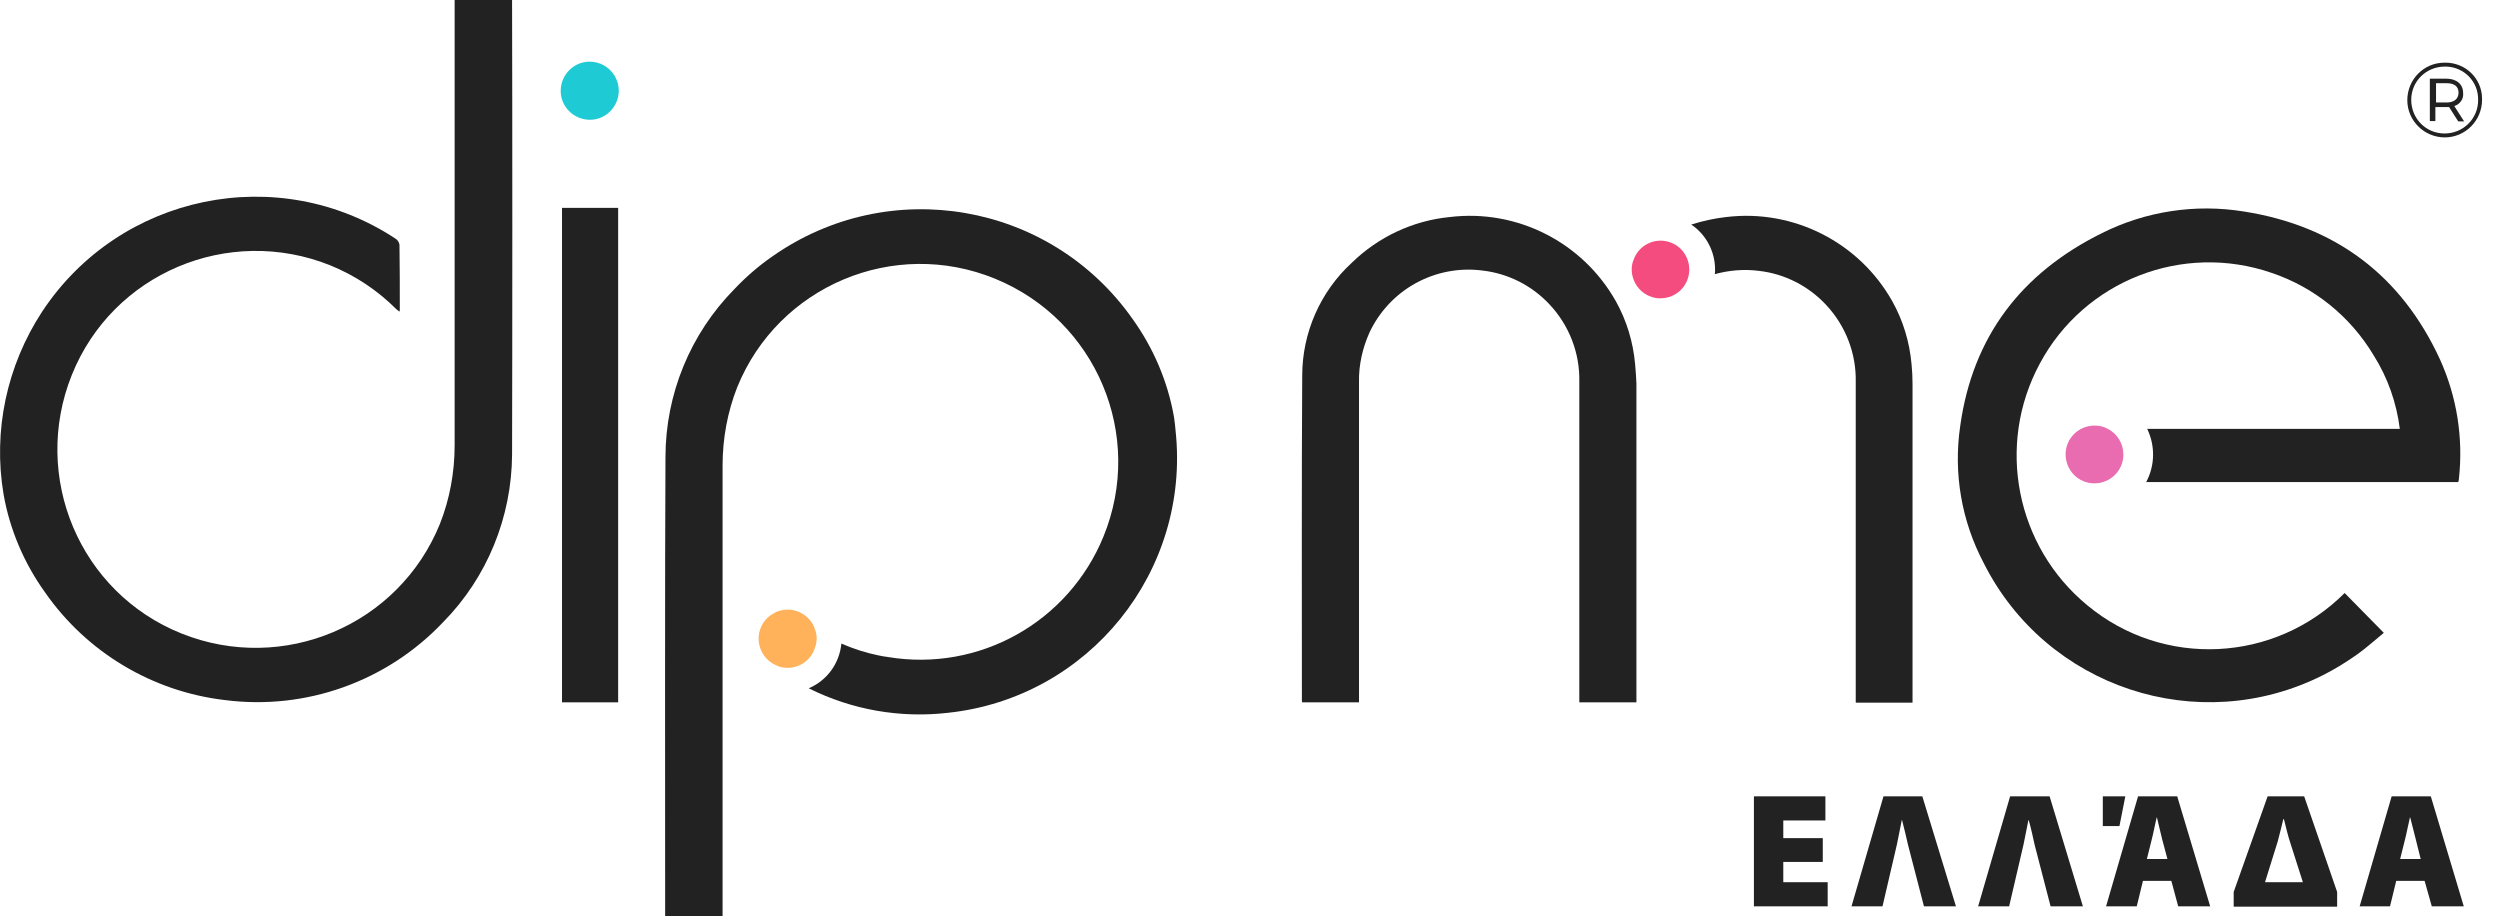 <?xml version="1.0" encoding="utf-8"?>
<!-- Generator: Adobe Illustrator 27.0.0, SVG Export Plug-In . SVG Version: 6.00 Build 0)  -->
<svg version="1.1" id="Layer_1" xmlns="http://www.w3.org/2000/svg" xmlns:xlink="http://www.w3.org/1999/xlink" x="0px" y="0px"
	 viewBox="0 0 766 280.7" style="enable-background:new 0 0 766 280.7;" xml:space="preserve">
<style type="text/css">
	.st0{fill:#222222;}
	.st1{fill:#F44C7F;}
	.st2{fill:#1ECAD3;}
	.st3{fill:#E96BB0;}
	.st4{fill:#FFB259;}
</style>
<g>
	<path id="Path_216" class="st0" d="M586,117.6c0-2-0.1-4-0.3-6c-0.6-6.8-2.6-13.4-5.9-19.3c-10.2-18.1-30.3-28.3-50.9-25.8
		c-3.6,0.4-7.2,1.2-10.7,2.3c4.6,3.1,7.3,8.3,7.3,13.8c0,0.5,0,0.9-0.1,1.4c4.4-1.2,9-1.6,13.6-1c7.8,0.9,15.1,4.6,20.5,10.4
		c6,6.4,9.3,14.9,9.1,23.7c0,32.2,0,64.5,0,96.7v1.5H586v-1.5V117.6z"/>
	<path id="Path_217" class="st1" d="M512.8,74.7c-4.3-2.2-9.6-0.5-11.8,3.8l-0.1,0.2c-0.2,0.5-0.4,1-0.6,1.5c-0.6,2-0.4,4.2,0.5,6.1
		c1,2.2,2.9,3.9,5.3,4.7c0.2,0.1,0.5,0.1,0.8,0.2c0.6,0.2,1.3,0.2,1.9,0.2c4.9,0,8.8-4,8.8-8.8C517.6,79.3,515.8,76.2,512.8,74.7
		L512.8,74.7z"/>
	<path id="Path_218" class="st0" d="M1.1,151.5c1.9,10.8,6.3,21.1,12.7,30c12.8,18.4,32.9,30.4,55.1,33c24.8,3.2,49.7-5.7,66.9-23.9
		c13.5-13.7,21-32.2,21.1-51.4C157,105.6,157,33.6,156.9,0h-17.6v136.5c0,8.2-1.5,16.4-4.5,24c-12.6,31.1-48,46.1-79.2,33.6
		s-46.1-48-33.6-79.2s48-46.1,79.2-33.6c7.6,3.1,14.4,7.6,20.2,13.4c0.3,0.3,0.7,0.5,1,0.8c0.1-0.3,0.1-0.6,0.1-0.8
		c0-6.6,0-13.2-0.1-19.7c-0.1-0.7-0.5-1.4-1.1-1.8C85.3,49.4,36.7,59.4,12.9,95.5C2.1,112-2.2,132,1.1,151.5L1.1,151.5z"/>
	<path id="Path_219" class="st2" d="M180.8,18.9c-4.9-0.1-8.9,3.9-9,8.8s3.9,8.9,8.8,9c4.9,0.1,8.9-3.9,9-8.8c0-3.4-1.8-6.4-4.8-8
		C183.6,19.3,182.2,18.9,180.8,18.9z"/>
	<path id="Path_220" class="st0" d="M189.4,65.7v-2h-17.2V66c0,34.5,0,114.7,0,149.2h17.2L189.4,65.7z"/>
	<path id="Path_221" class="st0" d="M760.5,30.6c0,6.3-5.1,11.5-11.4,11.5c-6.3,0-11.5-5.1-11.5-11.4c0-6.3,5-11.5,11.4-11.5h0.1
		c6.2-0.1,11.3,4.7,11.4,10.9L760.5,30.6z M759.3,30.6c0.1-5.5-4.2-10-9.7-10.2h-0.5c-5.7,0-10.3,4.5-10.3,10.2s4.5,10.3,10.2,10.3
		c5.7,0,10.3-4.5,10.3-10.2V30.6z M752,32.5l3,4.7h-1.8l-2.8-4.4c-0.2,0-0.5,0-0.8,0h-3.4v4.3h-1.7V24.1h5c3.2,0,5.2,1.7,5.2,4.4
		C754.9,30.3,753.8,31.9,752,32.5z M753.3,28.4c0-1.9-1.3-2.9-3.6-2.9h-3.3v5.9h3.3C751.9,31.4,753.3,30.3,753.3,28.4L753.3,28.4z"
		/>
	<path id="Path_222" class="st0" d="M747.6,110.1c-11.9-25.8-32.1-40.9-60.1-45.3c-14.8-2.4-30-0.1-43.4,6.6
		c-24.7,12.2-39.7,31.7-43.5,59.2c-2.1,14.4,0.4,29,7.2,41.9c19.2,38.2,65.7,53.6,103.9,34.4c3.8-1.9,7.3-4.1,10.7-6.5
		c2.8-2,5.4-4.4,8-6.5l-12-12.2c-21.4,21.4-55.5,23.1-78.8,3.8c-21.9-18-28.1-49.1-14.6-74.1c13.6-25.4,43.7-37.2,71-27.8
		c13.1,4.4,24.2,13.4,31.3,25.3c4.3,6.8,7,14.5,8,22.5h-77.4c2.5,5.2,2.4,11.2-0.3,16.3c31.3,0,62.6,0,93.9,0h1.7
		c0.1-0.3,0.2-0.6,0.2-0.9C754.8,134.2,752.8,121.6,747.6,110.1z"/>
	<path id="Path_223" class="st3" d="M641.8,130.4c-4.9,0-8.9,3.9-8.9,8.8c0,4.9,3.9,8.9,8.8,8.9c4.9,0,8.9-3.9,8.9-8.8
		c0-3.3-1.8-6.4-4.8-7.9C644.6,130.7,643.2,130.4,641.8,130.4z"/>
	<path id="Path_224" class="st0" d="M501,111.6c-0.6-6.8-2.6-13.4-5.9-19.3c-10.2-18.1-30.3-28.3-50.9-25.8
		c-11.3,1.1-21.9,6.1-30,14c-9.7,8.9-15.2,21.5-15.2,34.6c-0.2,33.1-0.1,66.2-0.1,99.3c0,0.3,0,0.6,0.1,0.8h17.4V117
		c-0.1-5.2,1.1-10.4,3.2-15.1c6.2-13.2,20.2-20.9,34.7-19c7.8,0.9,15.1,4.6,20.5,10.4c6,6.4,9.3,14.9,9.1,23.7c0,32.3,0,64.5,0,96.7
		v1.5h17.5v-97.7C501.3,115.6,501.2,113.6,501,111.6z"/>
	<path id="Path_225" class="st0" d="M359.7,127.7c-1.9-10.8-6.3-21.1-12.7-30c-25.2-35.8-74.6-44.3-110.4-19.1
		c-4.2,2.9-8.1,6.3-11.6,10c-13.5,13.7-21.1,32.2-21.1,51.5c-0.2,33.6-0.1,107.2-0.1,140.8h17.6V142.6c0-8.2,1.5-16.4,4.5-24
		c12.6-31,48-45.9,79-33.2s45.9,48,33.2,79c-10.7,26.2-38.1,41.6-66.1,36.9c-1-0.1-1.9-0.3-2.9-0.5c-3.9-0.8-7.6-2-11.3-3.6
		c-0.6,6.1-4.4,11.3-10,13.7c13.2,6.6,28,9.2,42.7,7.5c43.1-4.6,74.3-43.3,69.7-86.4c0,0,0,0,0,0
		C360.1,130.6,359.9,129.1,359.7,127.7L359.7,127.7z"/>
	<path id="Path_226" class="st4" d="M249.7,192.8c-1.1-3.4-4.3-5.8-7.9-6h-0.5c-1.1,0-2.2,0.2-3.2,0.6c-0.3,0.1-0.5,0.2-0.8,0.4
		c-4.4,2.2-6.1,7.5-3.9,11.9c1,2,2.7,3.5,4.8,4.3c0.1,0.1,0.3,0.1,0.4,0.2c4.6,1.5,9.6-1,11.1-5.7
		C250.4,196.6,250.4,194.6,249.7,192.8L249.7,192.8z"/>
</g>
<g>
	<path class="st0" d="M558.5,264.1h-12.1v6.2h13.6v7.4h-22.6V244h21.9v7.4h-12.9v5.4h12.1V264.1z"/>
	<path class="st0" d="M589.5,277.7l-4.9-18.9c-0.5-2.3-1.2-5.1-1.8-7.5h-0.1c-0.5,2.4-1,5.2-1.5,7.5l-4.4,18.9h-9.5l9.8-33.7h11.9
		l10.3,33.7H589.5z"/>
	<path class="st0" d="M628.3,277.7l-4.9-18.9c-0.5-2.3-1.1-5.1-1.8-7.5h-0.1c-0.5,2.4-1,5.2-1.5,7.5l-4.4,18.9h-9.5l9.8-33.7H628
		l10.2,33.7H628.3z"/>
	<path class="st0" d="M651.2,244l-1.8,9.1h-5.1l0-9.1H651.2z M656.6,269.9l-1.9,7.8h-9.4l9.8-33.7h12l10.1,33.7h-9.8l-2.1-7.8H656.6
		z M664.1,263.2l-1.6-6c-0.5-1.9-1.1-4.7-1.6-6.7h-0.1c-0.5,2-1,4.8-1.5,6.7l-1.5,6H664.1z"/>
	<path class="st0" d="M684.4,273.3l10.4-29.3h11.2l10.1,29.3v4.5h-31.7V273.3z M705.6,270.3l-3.9-12.2c-0.7-2.1-1.4-5.1-1.9-7.1
		h-0.2c-0.4,1.6-1.1,4.6-1.7,6.8l-3.9,12.5H705.6z"/>
	<path class="st0" d="M734.2,269.9l-1.9,7.8H723l9.8-33.7h12l10.1,33.7h-9.8l-2.2-7.8H734.2z M741.7,263.2l-1.5-6
		c-0.5-1.9-1.2-4.7-1.7-6.7h-0.1c-0.5,2-1,4.8-1.5,6.7l-1.5,6H741.7z"/>
</g>
</svg>
